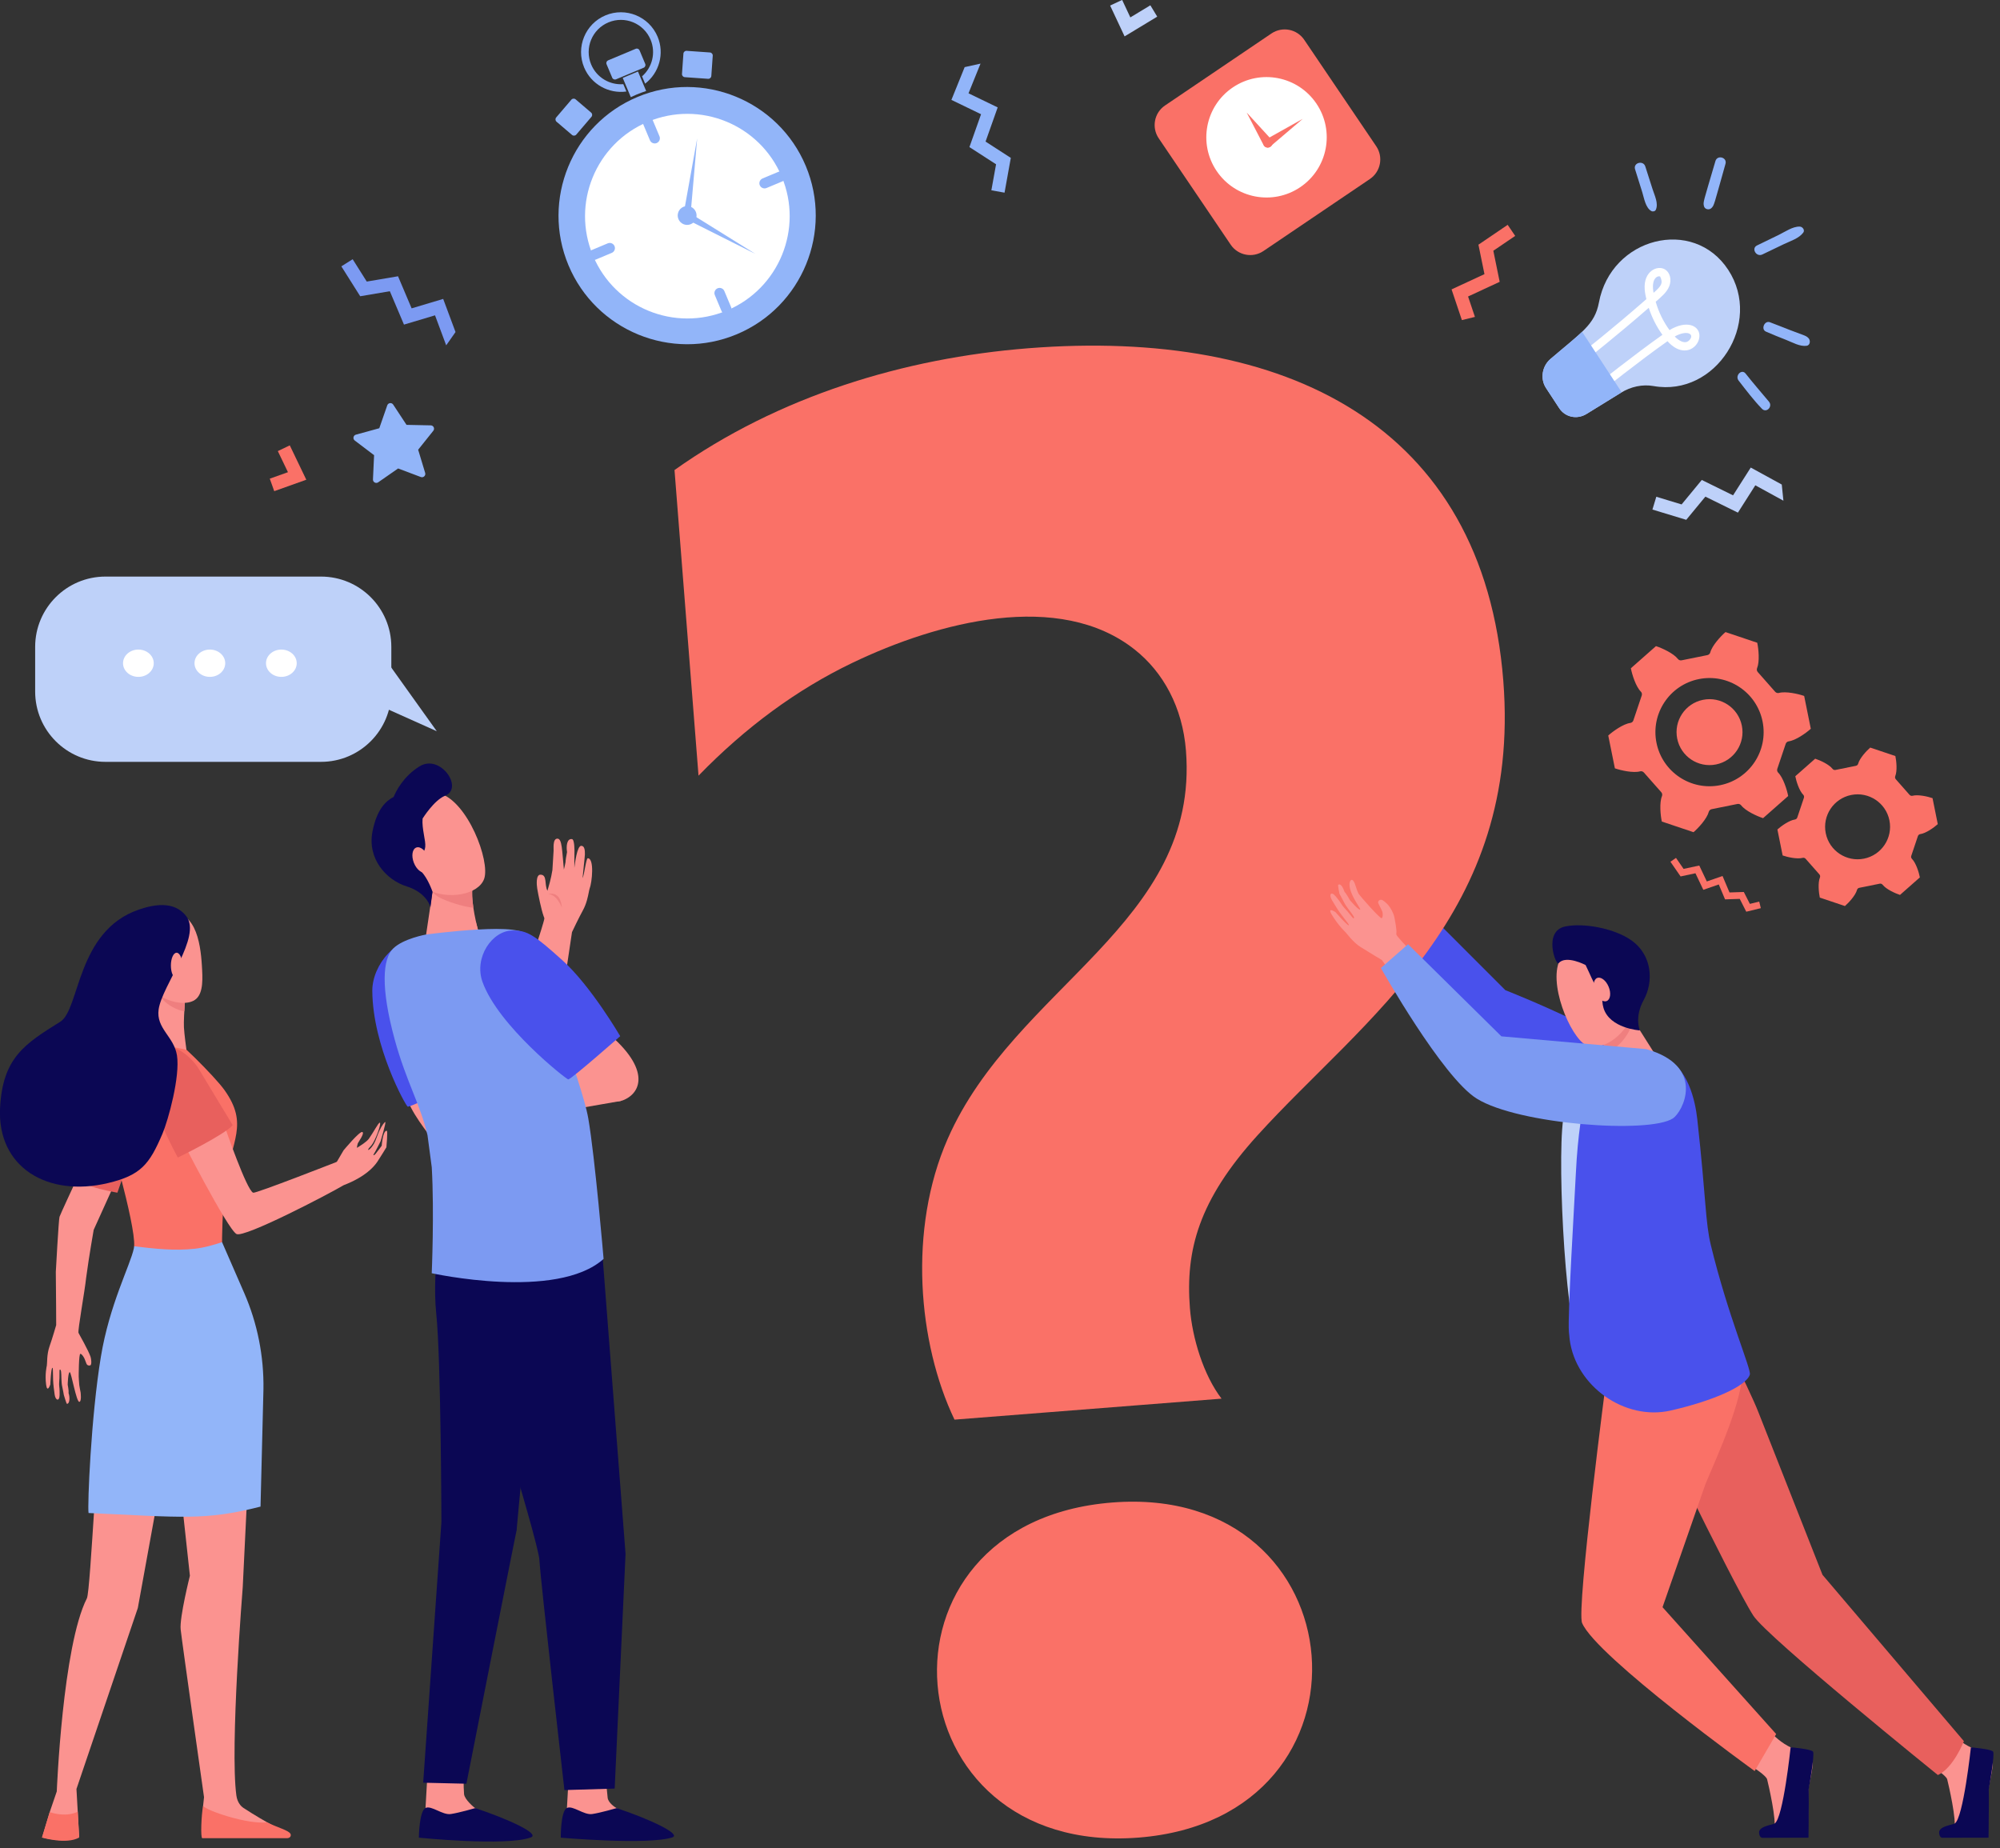 <?xml version="1.0" encoding="UTF-8" standalone="no"?>
<!DOCTYPE svg PUBLIC "-//W3C//DTD SVG 1.1//EN" "http://www.w3.org/Graphics/SVG/1.1/DTD/svg11.dtd">
<svg width="100%" height="100%" viewBox="0 0 316 292" version="1.1" xmlns="http://www.w3.org/2000/svg" xmlns:xlink="http://www.w3.org/1999/xlink" xml:space="preserve" xmlns:serif="http://www.serif.com/" style="fill-rule:evenodd;clip-rule:evenodd;stroke-linejoin:round;stroke-miterlimit:2;">
    <rect x="0" y="0" width="316" height="292" fill="#333333" stroke="none"/>
    <g transform="matrix(0.221,0,0,0.221,-71.268,-81.055)">
        <path d="M849.276,605.728C802.512,625.327 748.521,603.227 728.921,556.463C709.322,509.699 731.422,455.708 778.186,436.109C824.95,416.509 878.941,438.609 898.541,485.374C918.14,532.138 896.04,586.128 849.276,605.728Z" style="fill:rgb(146,181,249);fill-rule:nonzero;"/>
        <path d="M848.351,603.52C802.804,622.609 750.219,601.084 731.129,555.538C712.041,509.991 733.565,457.406 779.112,438.317C824.659,419.228 877.244,440.752 896.333,486.299C915.422,531.846 893.897,584.431 848.351,603.52Z" style="fill:rgb(146,181,249);fill-rule:nonzero;"/>
        <path d="M881.346,493.038C896.959,530.291 879.417,573.146 842.165,588.76C804.912,604.373 762.056,586.831 746.442,549.578C730.829,512.325 748.372,469.469 785.625,453.855C822.877,438.243 865.733,455.785 881.346,493.038Z" style="fill:white;fill-rule:nonzero;"/>
        <path d="M840.544,584.896C805.289,599.672 764.584,583.01 749.808,547.754C735.032,512.498 751.693,471.794 786.95,457.018C822.206,442.241 862.91,458.902 877.686,494.159C892.462,529.415 875.801,570.119 840.544,584.896Z" style="fill:white;fill-rule:nonzero;"/>
        <path d="M756.984,540.736L745.536,545.535C743.655,546.323 742.766,548.494 743.554,550.375C744.343,552.257 746.514,553.145 748.396,552.356L759.843,547.559C761.725,546.771 762.614,544.599 761.826,542.718C761.037,540.837 758.866,539.948 756.984,540.736Z" style="fill:rgb(146,181,249);fill-rule:nonzero;"/>
        <path d="M835.508,572.879C833.627,573.667 832.738,575.838 833.527,577.72L838.325,589.168C839.114,591.049 841.285,591.938 843.166,591.149C845.047,590.361 845.936,588.189 845.147,586.309L840.35,574.86C839.561,572.979 837.39,572.091 835.508,572.879Z" style="fill:rgb(146,181,249);fill-rule:nonzero;"/>
        <path d="M879.099,489.557L867.651,494.354C865.77,495.144 864.88,497.314 865.669,499.195C866.457,501.077 868.629,501.965 870.51,501.177L881.958,496.378C883.839,495.59 884.729,493.419 883.94,491.538C883.152,489.657 880.98,488.768 879.099,489.557Z" style="fill:rgb(146,181,249);fill-rule:nonzero;"/>
        <path d="M784.329,450.764C782.448,451.553 781.559,453.724 782.347,455.604L787.145,467.053C787.934,468.935 790.105,469.822 791.986,469.034C793.867,468.246 794.756,466.075 793.967,464.194L789.169,452.746C788.381,450.864 786.21,449.976 784.329,450.764Z" style="fill:rgb(146,181,249);fill-rule:nonzero;"/>
        <path d="M810.052,419.627L811.073,405.108C811.156,403.917 812.19,403.019 813.381,403.103L830.036,404.273C831.227,404.357 832.125,405.391 832.042,406.582L831.021,421.101C830.938,422.293 829.903,423.191 828.71,423.107L812.06,421.938C810.867,421.854 809.968,420.819 810.052,419.627Z" style="fill:rgb(146,181,249);fill-rule:nonzero;"/>
        <path d="M745.083,447.249L734.016,437.796C733.108,437.021 731.743,437.128 730.967,438.037L720.124,450.731C719.348,451.64 719.456,453.005 720.364,453.78L731.431,463.233C732.339,464.009 733.706,463.901 734.482,462.993L745.323,450.3C746.099,449.392 745.992,448.025 745.083,447.249Z" style="fill:rgb(146,181,249);fill-rule:nonzero;"/>
        <path d="M762.927,423.458C761.856,423.907 760.621,423.401 760.171,422.329L756.122,412.667C755.673,411.595 756.179,410.359 757.249,409.911L776.968,401.646C778.039,401.197 779.274,401.703 779.723,402.775L783.773,412.438C784.222,413.51 783.716,414.745 782.646,415.193L762.927,423.458Z" style="fill:rgb(146,181,249);fill-rule:nonzero;"/>
        <path d="M768.105,426.94C758.49,427.671 749.067,422.276 745.135,412.895C740.222,401.171 745.742,387.685 757.466,382.771C769.189,377.857 782.676,383.378 787.59,395.102C791.523,404.485 788.768,414.994 781.501,421.337L783.697,426.576C793.696,418.895 797.715,405.157 792.618,392.994C786.55,378.518 769.836,371.675 755.358,377.743C740.882,383.811 734.04,400.525 740.107,415.002C745.205,427.165 757.817,433.932 770.305,432.188L768.105,426.94Z" style="fill:rgb(146,181,249);fill-rule:nonzero;"/>
        <path d="M777.479,434.42C779.78,433.456 782.097,432.591 784.427,431.823L778.584,417.881L767.691,422.446L773.462,436.215C774.78,435.589 776.119,434.99 777.479,434.42Z" style="fill:rgb(146,181,249);fill-rule:nonzero;"/>
        <path d="M819.959,518.212C821.399,521.647 819.781,525.6 816.346,527.04C812.91,528.479 808.958,526.862 807.518,523.426C806.078,519.991 807.696,516.039 811.131,514.599C814.567,513.159 818.519,514.776 819.959,518.212Z" style="fill:rgb(146,181,249);fill-rule:nonzero;"/>
        <path d="M820.916,465.679L816.1,521.102C815.978,522.498 814.748,523.532 813.352,523.41C811.956,523.289 810.922,522.059 811.043,520.663C811.063,520.443 810.637,522.886 820.916,465.679Z" style="fill:rgb(146,181,249);fill-rule:nonzero;"/>
        <path d="M862.48,548.248L812.766,523.281C811.514,522.652 811.009,521.127 811.637,519.875C812.266,518.623 813.792,518.117 815.044,518.746C815.241,518.845 813.128,517.546 862.48,548.248Z" style="fill:rgb(146,181,249);fill-rule:nonzero;"/>
        <path d="M816.28,519.754C816.869,521.158 816.208,522.772 814.804,523.361C813.4,523.949 811.785,523.288 811.197,521.885C810.609,520.481 811.27,518.866 812.673,518.278C814.077,517.689 815.692,518.351 816.28,519.754Z" style="fill:rgb(146,181,249);fill-rule:nonzero;"/>
        <path d="M1552.33,928.113C1573.27,923.885 1586.82,903.48 1582.59,882.538C1578.36,861.596 1557.96,848.048 1537.02,852.276C1516.08,856.505 1502.53,876.909 1506.76,897.852C1510.98,918.793 1531.39,932.342 1552.33,928.113ZM1549.34,913.297C1562.1,910.721 1570.35,898.289 1567.78,885.53C1565.2,872.771 1552.77,864.517 1540.01,867.093C1527.25,869.669 1519,882.101 1521.57,894.859C1524.15,907.619 1536.58,915.873 1549.34,913.297ZM1497.74,919.052C1497.06,918.282 1496,917.965 1495.01,918.232C1490.16,919.546 1481.36,917.586 1477.01,916.065L1472.27,892.607C1475.69,889.518 1483.04,884.298 1488.03,883.623C1489.04,883.486 1489.9,882.782 1490.22,881.81L1496.22,863.979C1496.54,863.007 1496.29,861.931 1495.56,861.207C1492,857.656 1489.29,849.055 1488.44,844.528L1506.38,828.697C1510.77,830.113 1518.96,833.868 1522.04,837.85C1522.67,838.662 1523.7,839.048 1524.71,838.845L1543.15,835.122C1544.15,834.919 1544.96,834.161 1545.22,833.169C1546.51,828.305 1552.61,821.664 1556.1,818.657L1578.79,826.284C1579.75,830.79 1580.6,839.765 1578.69,844.422C1578.3,845.371 1578.48,846.461 1579.16,847.23L1591.61,861.338C1592.28,862.107 1593.34,862.425 1594.33,862.157C1599.19,860.843 1607.99,862.803 1612.34,864.324L1617.08,887.782C1613.66,890.871 1606.31,896.092 1601.32,896.767C1600.31,896.904 1599.45,897.607 1599.13,898.58L1593.13,916.41C1592.8,917.383 1593.06,918.459 1593.78,919.183C1597.35,922.733 1600.05,931.334 1600.91,935.862L1582.97,951.692C1578.58,950.276 1570.38,946.521 1567.31,942.539C1566.68,941.728 1565.64,941.341 1564.64,941.544L1546.2,945.268C1545.19,945.47 1544.39,946.229 1544.12,947.22C1542.83,952.085 1536.74,958.726 1533.24,961.732L1510.56,954.105C1509.6,949.6 1508.75,940.625 1510.66,935.968C1511.05,935.019 1510.86,933.928 1510.19,933.159L1497.74,919.052Z" style="fill:rgb(250,113,103);fill-rule:nonzero;"/>
        <path d="M1655.12,980.636C1642.56,983.173 1630.31,975.042 1627.77,962.474C1625.23,949.905 1633.37,937.66 1645.94,935.122C1658.5,932.584 1670.75,940.715 1673.29,953.284C1675.82,965.852 1667.69,978.098 1655.12,980.636ZM1650.1,1003.03C1650.3,1002.25 1650.94,1001.65 1651.74,1001.49L1666.34,998.538C1667.13,998.377 1667.95,998.684 1668.45,999.326C1670.89,1002.48 1677.38,1005.45 1680.85,1006.57L1695.06,994.039C1694.38,990.454 1692.24,983.644 1689.42,980.832C1688.84,980.259 1688.64,979.407 1688.9,978.637L1693.65,964.519C1693.9,963.749 1694.58,963.191 1695.38,963.082C1699.33,962.548 1705.15,958.415 1707.86,955.968L1704.11,937.394C1700.67,936.189 1693.7,934.638 1689.85,935.678C1689.07,935.89 1688.23,935.639 1687.69,935.029L1677.84,923.859C1677.3,923.25 1677.16,922.386 1677.46,921.635C1678.98,917.947 1678.31,910.841 1677.54,907.273L1659.58,901.234C1656.81,903.615 1651.99,908.873 1650.96,912.725C1650.76,913.51 1650.12,914.11 1649.32,914.271L1634.72,917.219C1633.93,917.38 1633.1,917.074 1632.61,916.431C1630.17,913.278 1623.68,910.305 1620.21,909.184L1606,921.719C1606.68,925.304 1608.82,932.114 1611.64,934.926C1612.22,935.499 1612.42,936.351 1612.16,937.121L1607.41,951.239C1607.15,952.009 1606.48,952.566 1605.67,952.675C1601.73,953.209 1595.91,957.343 1593.2,959.789L1596.95,978.364C1600.39,979.568 1607.36,981.12 1611.21,980.08C1611.99,979.868 1612.83,980.119 1613.37,980.728L1623.22,991.898C1623.76,992.508 1623.9,993.371 1623.6,994.123C1622.08,997.811 1622.75,1004.92 1623.52,1008.48L1641.48,1014.52C1644.24,1012.14 1649.07,1006.88 1650.1,1003.03Z" style="fill:rgb(250,113,103);fill-rule:nonzero;"/>
        <path d="M623.327,707.799L607.101,701.683L592.864,711.582C591.242,712.709 589.031,711.488 589.123,709.515L589.925,692.193L576.112,681.712C574.539,680.518 575.017,678.038 576.921,677.516L593.643,672.927L599.343,656.55C599.992,654.685 602.499,654.373 603.584,656.023L613.116,670.509L630.453,670.869C632.427,670.91 633.498,673.197 632.264,674.739L621.433,688.281L626.448,704.88C627.019,706.771 625.174,708.496 623.327,707.799Z" style="fill:rgb(146,181,249);fill-rule:nonzero;"/>
        <path d="M648.148,604.152L639.328,580.472L616.765,587.219L607.047,564.275L584.69,568.064L574.611,552.083L566.521,557.186L580.001,578.56L601.189,574.969L611.298,598.838L633.49,592.201L641.481,613.66L648.148,604.152Z" style="fill:rgb(124,154,242);fill-rule:nonzero;"/>
        <path d="M1596.32,713.175L1574.15,701.036L1561.5,720.9L1539.14,709.904L1524.71,727.396L1506.63,721.904L1503.85,731.056L1528.03,738.402L1541.71,721.825L1564.97,733.264L1577.41,713.727L1597.5,724.728L1596.32,713.175Z" style="fill:rgb(190,209,249);fill-rule:nonzero;"/>
        <path d="M1012.15,414.755L1002.67,438.178L1023.87,448.434L1015.55,471.92L1034.6,484.22L1031.24,502.814L1040.66,504.512L1045.14,479.643L1027.09,467.987L1035.75,443.554L1014.9,433.468L1023.49,412.242L1012.15,414.755Z" style="fill:rgb(146,181,249);fill-rule:nonzero;"/>
        <path d="M1570.94,1018.58L1566.28,1009.4L1555.78,1009.76L1551.29,999.096L1540.23,1002.92L1534.61,991.089L1523.99,993.356L1516.73,982.854L1520.7,980.104L1526.13,987.957L1537.34,985.564L1542.74,996.939L1553.98,993.049L1558.95,1004.81L1569.19,1004.47L1573.52,1012.98L1580.2,1011.34L1581.35,1016.04L1570.94,1018.58Z" style="fill:rgb(250,113,103);fill-rule:nonzero;"/>
        <path d="M1376.95,593.327L1372.05,578.737L1394.65,568.251L1390.11,546.035L1405.74,535.422L1400.37,527.509L1379.46,541.702L1383.77,562.756L1360.25,573.664L1367.63,595.619L1376.95,593.327Z" style="fill:rgb(250,113,103);fill-rule:nonzero;"/>
        <path d="M1558.04,559.68C1582.97,597.771 1549.07,650.635 1504.68,642.771C1496.71,641.358 1488.4,643.194 1481.27,647.591L1456.72,662.721C1449.96,666.891 1441.46,665.083 1437.2,658.568L1427.75,644.138C1423.49,637.623 1424.89,628.587 1430.98,623.378C1453.17,604.37 1462.61,598.977 1465.6,583.037C1474.32,536.41 1533.11,521.581 1558.04,559.68Z" style="fill:rgb(190,209,249);fill-rule:nonzero;"/>
        <path d="M1519.8,607.335C1522.78,610.438 1527.3,613.241 1530.33,609.888C1534.22,605.587 1528.66,602.365 1519.8,607.335ZM1509.35,564.411C1507.55,563.724 1502.74,565.716 1504.67,576.101C1510.08,571.357 1511.73,569.28 1509.35,564.411ZM1499.51,580.633C1499.02,578.562 1498.54,576.233 1498.35,573.923C1497.21,560.606 1507.5,556.002 1512.93,559.437C1516.4,561.635 1517.81,566.733 1515.81,571.566C1514.02,575.907 1510.13,579.044 1506.19,582.488C1508.31,589.88 1511.63,596.69 1516.06,602.765C1528.2,595.451 1536.87,599.45 1537.44,606.068C1537.8,610.315 1535.07,614.696 1530.96,616.485C1528.5,617.554 1522.15,619.024 1514.63,610.701C1494.14,625.147 1467.4,646.5 1467.32,646.564L1463.92,641.846C1464.01,641.782 1490.59,620.57 1511,606.143C1506.78,600.293 1503.5,593.815 1501.23,586.835C1477.88,607.217 1457.3,623.331 1456.58,623.914L1453.2,619.185C1454.69,617.973 1474.63,602.449 1499.51,580.633Z" style="fill:white;fill-rule:nonzero;"/>
        <path d="M1481.89,647.24C1481.68,647.362 1481.47,647.464 1481.27,647.591L1456.72,662.721C1449.96,666.891 1441.46,665.083 1437.2,658.568L1427.75,644.138C1423.49,637.623 1424.89,628.587 1430.98,623.378C1440.85,614.922 1448.19,609.162 1453.58,603.968L1481.89,647.24Z" style="fill:rgb(146,181,249);fill-rule:nonzero;"/>
        <path d="M380.122,1362.29C380.122,1362.29 379.326,1358.39 379.161,1357.07C378.968,1355.53 378.748,1350.86 378.748,1350.86C378.748,1350.86 378.743,1334.55 379.949,1334.65C381.155,1334.74 382.716,1337.54 383.07,1338.55C383.422,1339.55 383.933,1340.7 384.287,1341.7C384.64,1342.71 385.679,1343.28 386.962,1342.93C388.244,1342.58 387.707,1338.26 387.225,1336.8C385.719,1332.27 379.254,1320.96 378.622,1319.73C377.874,1318.28 383.073,1290 384.083,1280.17L384.088,1280.17C386.222,1264.12 389.221,1247.73 389.455,1246.04L418.028,1182.88L398.955,1163.4C398.955,1163.4 366.259,1233.05 365.022,1236.72C364.433,1238.46 362.368,1276.03 362.382,1276.04C362.531,1294.6 362.709,1310.96 362.653,1314.1C362.653,1314.1 359.96,1323.46 357.895,1329.31C355.829,1335.17 356.28,1341.39 355.953,1343.12C355.904,1343.38 354.451,1349.29 355.448,1356.7C356.308,1363.08 358.44,1356.6 358.44,1356.6C358.44,1356.6 358.989,1344.46 359.944,1344.66C360.68,1344.81 359.987,1351.42 360.863,1358.5C361.088,1360.32 361.317,1362.11 361.541,1363.76C362.128,1368.08 364.97,1368.92 365.082,1364.29C365.122,1362.66 365.121,1359.94 364.844,1358.01C364.545,1355.92 364.951,1353.9 364.97,1352.1C365.009,1348.54 364.992,1345.94 365.139,1346.02C365.331,1346.12 365.841,1345.41 366.14,1347.34C366.5,1349.65 366.17,1354.74 366.966,1358.09C367.417,1360 368.115,1364.03 368.115,1364.03C368.115,1364.03 369.967,1370.44 370.358,1370.42C372.478,1370.33 372.473,1365.36 371.52,1362.86C371.739,1360.94 370.883,1356.72 370.883,1356.72C370.883,1356.72 371.086,1347.77 372.361,1347.77C373.409,1347.76 377.084,1369.24 379.204,1369C380.935,1368.8 380.122,1362.29 380.122,1362.29Z" style="fill:rgb(251,147,144);fill-rule:nonzero;"/>
        <path d="M406.413,1219.46C406.413,1219.46 394.557,1217.41 388.263,1215.07C379.877,1211.95 374.358,1209.22 374.358,1209.22C374.358,1209.22 383.567,1169.81 395.057,1145.88C399.805,1135.98 404.607,1131.21 411.304,1130.07C411.345,1130.06 425.423,1139.34 424.864,1161.68C424.732,1166.93 406.413,1219.46 406.413,1219.46Z" style="fill:rgb(232,96,93);fill-rule:nonzero;"/>
        <path d="M442.875,1351.9L458.245,1493.3C458.245,1493.3 450.733,1523.2 451.639,1531.7C452.544,1540.19 468.344,1651.63 468.344,1651.63L467.677,1657.88L467.66,1676.34L526.305,1676.34C526.305,1676.34 513.857,1670.6 496.446,1659.26C495.159,1658.42 492.192,1655.74 491.47,1650.41C486.821,1616.06 496.02,1501.49 496.02,1501.49L503.265,1352.36L442.875,1351.9Z" style="fill:rgb(251,147,144);fill-rule:nonzero;"/>
        <path d="M395.745,1381.64C392.434,1382.51 387.335,1504.09 384.593,1509.47C367.204,1543.64 363.071,1647.5 363.071,1647.5L358.018,1662.29L352.606,1680.42C352.606,1680.42 369.972,1685.18 379.077,1680L378.067,1662.12L377.143,1645.77L421.015,1516.38L445.02,1384.39L395.745,1381.64Z" style="fill:rgb(251,147,144);fill-rule:nonzero;"/>
        <path d="M482.998,1146.13C475.921,1136.17 446.722,1107.33 443.479,1107.39C434.022,1107.56 402.984,1107.57 396.917,1110.74L396.953,1117.54C397.115,1147.91 400.993,1178.16 408.632,1207.55C413.958,1228.04 419.003,1249.92 418.381,1257.78L418.529,1257.92C436.488,1275.78 464.811,1274.37 481.236,1254.82C481.236,1254.82 481.165,1233.04 483.694,1213.17C487.656,1182.05 500.578,1170.87 482.998,1146.13Z" style="fill:rgb(250,113,103);fill-rule:nonzero;"/>
        <path d="M433.964,1076.48C433.964,1076.48 434.782,1096.74 433.014,1104.42C431.246,1112.1 428.889,1112.68 444.064,1115.01C450.025,1115.93 455.774,1117.3 455.774,1117.3C455.774,1117.3 454.216,1106.02 453.981,1101.26C453.593,1093.42 455.735,1069.21 455.735,1069.21L433.964,1076.48Z" style="fill:rgb(251,147,144);fill-rule:nonzero;"/>
        <path d="M445.52,1086.56C448.643,1088.29 451.559,1089.32 454.249,1089.75C454.764,1080.18 455.735,1069.21 455.735,1069.21L434.965,1076.14C437.376,1080.28 440.802,1083.93 445.52,1086.56Z" style="fill:rgb(239,127,127);fill-rule:nonzero;"/>
        <path d="M438.782,1019.74C438.782,1019.74 430.111,1022.79 425.324,1032.35C420.537,1041.89 418.75,1068.74 437.617,1079.24C446.955,1084.43 457.729,1085.42 462.799,1080.85C467.973,1076.18 467.343,1065.82 466.825,1057.21C465.798,1040.14 462.044,1014.31 438.782,1019.74Z" style="fill:rgb(251,147,144);fill-rule:nonzero;"/>
        <path d="M424.879,1053.43C425.95,1057.91 424.521,1062.24 421.687,1063.09C418.853,1063.95 415.687,1061.01 414.616,1056.53C413.545,1052.04 414.975,1047.72 417.809,1046.86C420.643,1046.01 423.809,1048.95 424.879,1053.43Z" style="fill:rgb(247,164,145);fill-rule:nonzero;"/>
        <path d="M378.063,1662.05C370.054,1665.72 361.484,1663.46 358.016,1662.28L352.455,1680.49C352.455,1680.49 369.942,1685.67 379.047,1680.49L378.063,1662.05Z" style="fill:rgb(250,113,103);fill-rule:nonzero;"/>
        <path d="M385.672,1453.85L385.692,1453.85L385.672,1453.85Z" style="fill:rgb(244,116,88);fill-rule:nonzero;"/>
        <path d="M467.054,1680.93L528.021,1680.93C530.276,1680.72 530.826,1678.82 530.043,1677.65C528.434,1675.24 521.322,1673.48 513.327,1669.64C499.304,1671.16 469.879,1661.2 467.666,1657.85C466.389,1664.55 465.801,1680.64 467.054,1680.93Z" style="fill:rgb(250,113,103);fill-rule:nonzero;"/>
        <path d="M589.511,1192.19C590.693,1190.55 594.646,1182.52 594.646,1182.52C594.646,1182.52 598.745,1168.76 597.895,1168.94C597.39,1169.05 595.704,1171 593.702,1175.16C592.479,1177.71 591.142,1182.16 589.875,1184.36C587.655,1188.22 585.172,1189.83 585.787,1188.34C586.236,1187.26 587.757,1186.36 589.095,1184.05C592.354,1178.42 595.233,1169.21 593.98,1169.4C592.877,1169.56 589.727,1175.91 586.237,1180.84C584.715,1183 580.395,1185.69 577.683,1187.4C577.716,1186.18 578.048,1184.96 578.234,1184.38C578.579,1183.3 583.42,1176.88 581.527,1176.07C579.632,1175.26 568.107,1189.17 568.107,1189.17L563.373,1197.24L562.954,1197.55L562.937,1197.55C562.937,1197.55 505.438,1220.09 503.51,1219.48C498.987,1218.05 483.534,1173.26 483.534,1173.26L451.363,1179.06C450.899,1178.81 485.183,1245.72 491.577,1249.01C497.191,1251.89 556.961,1220.75 568.188,1214.09C583.652,1208.13 589.688,1201.06 592.196,1197.43C593.544,1195.48 598.726,1187.02 598.726,1187.02C598.726,1187.02 599.838,1175.29 598.995,1175.19C596.159,1174.84 595.375,1185.9 595.375,1185.9C595.375,1185.9 591.539,1191.11 590.872,1191.8C589.218,1193.5 589.511,1192.19 589.511,1192.19Z" style="fill:rgb(251,147,144);fill-rule:nonzero;"/>
        <path d="M430.599,1134.23C426.208,1152.84 449.626,1194.33 449.626,1194.33C449.626,1194.33 482.989,1178.13 488.853,1171.15C488.853,1171.15 465.841,1133.17 464.414,1130.69C461.333,1125.33 450.524,1114.26 443.241,1116.29C438.603,1117.59 430.599,1134.23 430.599,1134.23Z" style="fill:rgb(232,96,93);fill-rule:nonzero;"/>
        <path d="M435.901,1088.35C438.395,1071.27 466.71,1036.49 455.775,1021.95C446.926,1010.19 431.498,1013.71 421.668,1017.09C377.088,1032.42 379.65,1088.46 365.578,1097.23C340.065,1113.12 324.371,1123.01 322.531,1158.81C320.349,1201.26 356.407,1222.94 399.768,1212.56C423.083,1206.97 429.262,1199.34 438.611,1177.33C442.827,1167.4 451.327,1136.44 449,1121.32C446.917,1107.78 433.894,1102.1 435.901,1088.35Z" style="fill:rgb(11,7,84);fill-rule:nonzero;"/>
        <path d="M452.846,1057.05C452.846,1062.11 451.011,1066.2 448.748,1066.2C446.485,1066.2 444.65,1062.11 444.65,1057.05C444.65,1052 446.485,1047.9 448.748,1047.9C451.011,1047.9 452.846,1052 452.846,1057.05Z" style="fill:rgb(251,147,144);fill-rule:nonzero;"/>
        <path d="M508.742,1443.88L510.828,1359.99C511.189,1336.29 506.496,1312.79 497.089,1291.2L481.236,1254.82C474.823,1256.92 468.778,1258.71 462.039,1259.49C447.378,1261.18 432.959,1259.5 418.381,1257.78C418.336,1258.35 418.27,1258.84 418.181,1259.26C415.535,1271.61 400.8,1299.16 394.592,1336.8C387.546,1379.53 384.911,1443.44 385.792,1448.46C453.164,1451.52 469.222,1453.95 508.742,1443.88Z" style="fill:rgb(146,181,249);fill-rule:nonzero;"/>
        <path d="M1347.98,1023.93L1398.72,1074.68C1398.72,1074.68 1495.35,1112.46 1506.15,1135.68C1516.94,1158.89 1496.43,1157.81 1473.76,1154.57C1451.08,1151.33 1386.84,1111.38 1386.84,1111.38L1328,1043.37L1347.98,1023.93Z" style="fill:rgb(73,81,236);fill-rule:nonzero;"/>
        <path d="M1496.5,1125.5L1483.95,1121.04L1459.66,1132.38C1459.66,1132.38 1447.1,1140.88 1441.03,1161.94C1434.96,1182.99 1441.03,1308.91 1451.15,1329.15C1461.28,1349.39 1496.5,1125.5 1496.5,1125.5Z" style="fill:rgb(190,209,249);fill-rule:nonzero;"/>
        <path d="M1576.19,1630.45C1576.19,1630.45 1585.11,1636.2 1585.84,1638.84C1586.58,1641.49 1593.12,1670.1 1590.67,1673.42C1588.22,1676.73 1579.25,1675.13 1582.74,1677.54C1585.37,1679.37 1602.33,1680.76 1613.17,1677.84C1616.34,1676.98 1614.89,1650.24 1615.36,1646.16C1616.03,1640.25 1620.13,1626.81 1617.64,1623.31C1616.43,1621.61 1609.47,1618.61 1603.21,1616.17C1596.62,1613.6 1589.31,1606.33 1589.31,1606.33L1576.19,1630.45Z" style="fill:rgb(251,147,144);fill-rule:nonzero;"/>
        <path d="M1602.65,1615.94C1602.65,1615.94 1597.38,1666.7 1591.22,1670.45C1589.58,1671.44 1580.9,1672.19 1580.11,1676.33C1580.09,1676.43 1579.9,1680.58 1582.54,1680.68L1615.43,1680.58C1615.43,1680.58 1615.78,1655.63 1615.57,1645.85C1615.57,1645.85 1620.11,1620.89 1618.63,1619.03C1617.14,1617.16 1602.65,1615.94 1602.65,1615.94Z" style="fill:rgb(11,7,84);fill-rule:nonzero;"/>
        <path d="M1704.94,1630.45C1704.94,1630.45 1713.86,1636.2 1714.59,1638.84C1715.33,1641.49 1721.87,1670.1 1719.42,1673.42C1716.97,1676.73 1708,1675.13 1711.49,1677.54C1714.12,1679.37 1731.08,1680.76 1741.92,1677.84C1745.09,1676.98 1743.64,1650.24 1744.11,1646.16C1744.78,1640.25 1748.88,1626.81 1746.39,1623.31C1745.18,1621.61 1738.22,1618.61 1731.96,1616.17C1725.37,1613.6 1718.06,1606.33 1718.06,1606.33L1704.94,1630.45Z" style="fill:rgb(251,147,144);fill-rule:nonzero;"/>
        <path d="M1543.35,1300.58C1543.35,1300.58 1573.43,1360.31 1579.6,1376.35L1625.44,1492.65L1726.53,1611.58C1726.53,1611.58 1719.13,1630.68 1707.94,1635.8C1707.94,1635.8 1586.05,1537.38 1576.02,1521.88C1560.74,1498.25 1491.15,1353.48 1491.15,1353.48L1478.21,1325.63L1543.35,1300.58Z" style="fill:rgb(232,96,93);fill-rule:nonzero;"/>
        <path d="M1470.65,1299.94L1471.13,1350.88C1471.13,1350.88 1449.37,1517.25 1453.58,1527.13C1463.87,1551.25 1576.94,1632.94 1576.94,1632.94L1592.32,1606.49L1511.08,1515.8L1541.85,1427.53C1550.46,1407.03 1568.77,1367.41 1568.3,1345.18C1567.91,1326.13 1530.14,1281.95 1530.14,1281.95L1470.65,1299.94Z" style="fill:rgb(250,113,103);fill-rule:nonzero;"/>
        <path d="M1516.81,1375.22C1546.77,1368.41 1571.01,1357.83 1573.5,1349.47C1574.62,1345.69 1557.92,1307.69 1545.62,1256.95C1541.61,1240.38 1542.33,1224.82 1535.91,1166.8C1534.54,1154.49 1529.44,1128.69 1510.39,1122.04C1503.69,1119.71 1499.96,1120 1499.96,1120C1499.8,1120.03 1475.71,1120.19 1464.69,1126.31C1461.97,1130 1451.83,1150.2 1449.13,1205.26C1447.95,1229.3 1443.15,1306.49 1444.14,1319.03C1444.28,1320.89 1444.47,1322.69 1444.69,1324.43C1449.01,1357.75 1484.05,1382.66 1516.81,1375.22Z" style="fill:rgb(73,81,236);fill-rule:nonzero;"/>
        <path d="M1463.86,1163.95L1463.95,1163.95C1476.16,1162.6 1506.87,1122.36 1506.87,1122.36L1506.81,1122.25L1487.85,1092.23C1487.85,1092.23 1459.94,1097.31 1465.4,1105.81C1470.86,1114.3 1473.92,1134.7 1473.92,1134.7C1473.83,1134.93 1473.71,1135.22 1473.54,1135.55C1471.62,1139.72 1465.37,1152.06 1463.86,1163.95Z" style="fill:rgb(251,147,144);fill-rule:nonzero;"/>
        <path d="M1465.4,1105.81C1459.94,1097.32 1487.86,1092.23 1487.86,1092.23L1489.44,1094.73C1489.48,1096.84 1489.24,1098.77 1488.66,1100.43C1485.64,1108.94 1478.39,1116.43 1470.86,1120.04C1469.48,1114.78 1467.64,1109.29 1465.4,1105.81Z" style="fill:rgb(239,127,127);fill-rule:nonzero;"/>
        <path d="M1472.1,1044.77C1472.7,1044.19 1493.87,1079.02 1488.79,1093.36C1483.7,1107.7 1466.6,1119.13 1456.44,1114.02C1445.2,1108.36 1428.21,1068.42 1438.46,1051.48C1448.7,1034.54 1472.1,1044.77 1472.1,1044.77Z" style="fill:rgb(251,147,144);fill-rule:nonzero;"/>
        <path d="M1441.44,1029.14C1453.9,1026.46 1476.16,1030.14 1488.69,1038.96C1504.1,1049.8 1504.61,1069.04 1497.66,1081.61C1490.72,1094.19 1494.9,1103.45 1494.9,1103.45C1494.9,1103.45 1473.24,1102.09 1468.86,1087.35C1467.02,1081.17 1469.31,1076.98 1465.15,1073.49C1461.94,1070.8 1459.25,1062.99 1456.07,1056.7C1456.07,1056.7 1442.1,1049.28 1436.78,1055.39C1434.96,1057.48 1425.45,1032.57 1441.44,1029.14Z" style="fill:rgb(11,7,84);fill-rule:nonzero;"/>
        <path d="M1462.96,1076.19C1464.86,1080.74 1468.54,1083.54 1471.18,1082.43C1473.83,1081.33 1474.44,1076.75 1472.54,1072.21C1470.65,1067.66 1466.97,1064.86 1464.32,1065.96C1461.68,1067.06 1461.07,1071.64 1462.96,1076.19Z" style="fill:rgb(251,147,144);fill-rule:nonzero;"/>
        <path d="M1731.54,1616C1731.54,1616 1726.13,1666.7 1719.97,1670.45C1718.33,1671.44 1709.65,1672.19 1708.86,1676.33C1708.84,1676.43 1708.59,1680.71 1711.28,1680.65L1744.15,1680.58C1744.15,1680.58 1744.52,1655.63 1744.32,1645.85C1744.32,1645.85 1748.86,1620.89 1747.38,1619.03C1745.89,1617.16 1731.54,1616 1731.54,1616Z" style="fill:rgb(11,7,84);fill-rule:nonzero;"/>
        <path d="M1136.52,1680.51C958.307,1694.52 937.67,1455.1 1117.7,1440.95C1295.03,1427.02 1314.05,1666.56 1136.52,1680.51ZM1004.88,1381.71C978.758,1327.08 971.584,1245.54 1000.05,1180.87C1048.04,1071.71 1180.08,1027.16 1170.36,903.442C1167.91,872.28 1154.04,847.216 1133.62,831.091C1079.88,788.654 993.41,811.114 931.692,840.748C892.271,859.689 855.658,886.539 821.876,921.314L804.707,702.81C878.791,650.239 968.433,622.752 1057.9,615.722C1241.25,601.315 1382.83,670.081 1397.24,853.473C1410.38,1020.73 1297.35,1094.83 1221.53,1178.44C1179.44,1224.85 1169.93,1260.61 1173.19,1302.02C1174.87,1323.43 1182.9,1349.86 1195.8,1366.71L1004.88,1381.71Z" style="fill:rgb(250,113,103);fill-rule:nonzero;"/>
        <path d="M1320.81,1034.98C1320.48,1033.47 1321.7,1034.66 1319.43,1022.85C1318.78,1019.44 1316.65,1015.85 1315.07,1013.94C1314.22,1012.91 1312.25,1011.14 1311.03,1010.41C1308.99,1009.19 1307.39,1011.17 1307.8,1012.29C1308.21,1013.42 1310.31,1017.29 1310.72,1018.42C1311.13,1019.54 1311.31,1022.29 1310.38,1023.21C1309.45,1024.12 1294.69,1007.2 1293.77,1005.71C1292.99,1004.45 1291.24,998.948 1291.24,998.948C1291.24,998.948 1289.96,994.942 1288.39,995.963C1287.36,996.631 1286.23,999.929 1289.19,1006.43C1291.77,1012.11 1295.35,1016.65 1294.94,1016.98C1293.88,1017.85 1287.47,1010.18 1287.47,1010.18C1287.47,1010.18 1285.24,1005.9 1283.72,1004.38C1282.77,1001.54 1281.03,998.007 1279.21,999.389C1278.87,999.645 1280.08,1005.7 1280.08,1005.7C1280.08,1005.7 1282.32,1009.71 1283.27,1011.68C1284.95,1015.16 1288.78,1019.38 1290.09,1021.64C1291.18,1023.53 1290.12,1023.09 1290.03,1023.31C1289.97,1023.48 1288.31,1021.37 1285.79,1018.29C1284.52,1016.73 1282.78,1015.24 1281.57,1013.21C1280.45,1011.34 1278.56,1008.96 1277.39,1007.56C1274.06,1003.6 1272.3,1006.29 1274.83,1010.47C1275.79,1012.06 1276.85,1013.79 1277.93,1015.53C1282.14,1022.31 1287.33,1027.61 1286.82,1028.25C1286.17,1029.08 1277.25,1018.86 1277.25,1018.86C1277.25,1018.86 1270.96,1014.67 1274.7,1020.84C1279.04,1027.99 1283.74,1032.57 1283.95,1032.76C1285.44,1034.05 1289.38,1040.12 1295.18,1043.81C1300.98,1047.5 1310.38,1053.07 1310.38,1053.07C1311.46,1054.37 1314.21,1058.61 1318.02,1064.6L1332.08,1047.69C1327.13,1042.54 1321.04,1036.03 1320.81,1034.98Z" style="fill:rgb(251,147,144);fill-rule:nonzero;"/>
        <path d="M1309.72,1058.83L1329.15,1041.83L1395.89,1107.68C1395.89,1107.68 1499.2,1116.74 1499.47,1116.82L1503.61,1118.11C1541.09,1131.05 1525.66,1161.64 1518.44,1166.37C1501.62,1177.39 1408.2,1170.79 1378.28,1152.22C1353.64,1136.94 1309.72,1058.83 1309.72,1058.83Z" style="fill:rgb(124,154,242);fill-rule:nonzero;"/>
        <path d="M614.243,1153.26C614.987,1156 615.416,1156.91 616.362,1158.75C622.467,1170.61 636.632,1187.53 636.632,1187.53L647.589,1161.18C647.589,1161.18 645.803,1152.91 642.705,1141.08C632.122,1144.03 622.043,1145.74 614.243,1153.26Z" style="fill:rgb(251,147,144);fill-rule:nonzero;"/>
        <path d="M677.064,1130.41C677.064,1130.41 615.951,1158.5 613.975,1157.96C612.702,1157.61 588.907,1115.11 588.653,1075.13C588.535,1056.67 606.5,1034.46 626.544,1038.86C636.636,1041.07 636.48,1044.06 651.41,1067.22C666.34,1090.37 677.064,1130.41 677.064,1130.41Z" style="fill:rgb(73,81,236);fill-rule:nonzero;"/>
        <path d="M729.232,1633.98L727.774,1659.65C727.241,1662.9 725.142,1670.93 725.142,1673.89C725.142,1685 774.56,1664.46 763.484,1659.54C762.482,1659.09 757.23,1655.72 756.901,1651.94C756.393,1646.12 755.104,1634.34 755.104,1634.34L729.232,1633.98Z" style="fill:rgb(251,147,144);fill-rule:nonzero;"/>
        <path d="M763.362,1659.43C763.362,1659.43 751.76,1662.83 745.817,1663.68C739.875,1664.53 732.041,1657.38 727.838,1659.31C723.212,1661.44 723.393,1680.58 723.393,1680.58C723.393,1680.58 785.611,1686.03 803.107,1680.39C810.038,1678.16 787.082,1667.35 763.362,1659.43Z" style="fill:rgb(11,7,84);fill-rule:nonzero;"/>
        <path d="M628.141,1633.98L626.682,1659.65C626.149,1662.9 624.051,1670.93 624.051,1673.89C624.051,1685 673.468,1664.46 662.393,1659.54C661.39,1659.09 654.582,1653.21 654.252,1649.43C653.744,1643.6 654.012,1634.34 654.012,1634.34L628.141,1633.98Z" style="fill:rgb(251,147,144);fill-rule:nonzero;"/>
        <path d="M662.27,1659.43C662.27,1659.43 650.668,1662.83 644.726,1663.68C638.784,1664.53 630.95,1657.38 626.747,1659.31C622.12,1661.44 621.936,1680.58 621.936,1680.58C621.936,1680.58 684.436,1686.93 702.015,1680.39C708.84,1677.85 685.99,1667.35 662.27,1659.43Z" style="fill:rgb(11,7,84);fill-rule:nonzero;"/>
        <path d="M643.245,1167.46L686.768,1102.38C686.951,1101.81 687.346,1100.65 687.951,1098.87C690.143,1092.41 694.704,1078.98 698.677,1065.61L698.72,1065.47C699.968,1060.79 702.614,1052.65 705.174,1044.76C708.021,1035.99 711.55,1025.12 711.673,1023.27C711.564,1022.95 711.358,1022.38 711.086,1021.63C709.491,1017.2 707.333,1006.68 706.57,1002.1C706.084,999.183 705.599,992.097 708.846,992.097C713.951,992.097 711.518,999.174 713.872,1003.59C714.738,1000.64 716.486,994.779 717.41,988.848L718.263,975.013C718.427,973.97 717.388,966.338 720.968,966.338L721.14,966.345C724.356,966.595 724.284,974.709 725.622,988.433C726.044,986.854 726.467,984.949 726.786,983.198C726.749,982.26 727.393,978.134 727.875,975.957C727.229,972.133 727.604,966.102 731.42,966.67C733.333,966.956 733.175,975.373 733.175,975.373C733.155,976.528 733.042,985.427 733.101,987.186C733.494,984.199 735.022,971.463 738.017,971.463C740.499,971.463 740.698,974.892 740.646,977.604C740.616,979.209 739.056,993.007 738.97,994.611C740.138,992.518 741.525,980.358 742.683,980.358C747.524,980.358 745.773,997.647 743.996,1002.15C743.828,1002.61 743.65,1003.52 743.445,1004.56C742.84,1007.64 741.828,1012.8 739.293,1017.43C736.254,1022.98 732.062,1031.8 731.422,1033.15C730.954,1035.91 729.498,1045.82 727.665,1058.29C726.881,1063.62 726.022,1069.47 725.126,1075.53L725.079,1075.53C724.915,1076.84 724.007,1081.01 720.565,1096.65C715.854,1118.06 715.365,1118.98 715.155,1119.38C713.11,1123.24 666.183,1191.25 664.186,1194.15L663.008,1195.85L643.245,1167.46Z" style="fill:rgb(251,147,144);fill-rule:nonzero;"/>
        <path d="M724.197,1015.69C724.197,1015.69 720.665,1006.05 714.376,1006.03C714.376,1006.03 717.89,1004.68 720.903,1007.22C723.916,1009.77 724.197,1015.69 724.197,1015.69Z" style="fill:rgb(239,127,127);fill-rule:nonzero;"/>
        <path d="M632.728,997.062L627.125,1034.88C627.125,1034.88 648.474,1053.17 660.919,1049.31C671.361,1046.08 664.2,1031.51 664.2,1031.51C664.2,1031.51 658.638,1011.32 660.344,1000.74C662.051,990.155 632.728,997.062 632.728,997.062Z" style="fill:rgb(251,147,144);fill-rule:nonzero;"/>
        <path d="M636.75,1008.49C642.102,1011.19 652.681,1014.87 660.914,1015.76C660.125,1010.47 659.677,1004.87 660.344,1000.74C661.132,995.854 655.309,994.698 648.812,994.866C640.308,995.645 632.728,997.062 632.728,997.062L631.651,1004.33C633.268,1006.15 634.968,1007.6 636.75,1008.49Z" style="fill:rgb(239,127,127);fill-rule:nonzero;"/>
        <path d="M605.786,953.441C604.905,953.446 614.225,995.689 628.648,1002.96C643.072,1010.22 664.583,1006.44 668.618,995.059C673.083,982.473 656.798,939.374 636.512,933.899C616.226,928.424 605.786,953.441 605.786,953.441Z" style="fill:rgb(251,147,144);fill-rule:nonzero;"/>
        <path d="M622.477,914.626C610.956,921.718 605.668,932.235 603.889,936.543C598.481,939.282 591.938,945.206 588.798,961.165C584.936,980.789 598.666,995.916 613.222,1000.47C627.778,1005.02 630.237,1015.3 630.237,1015.3L631.677,1004.23C631.677,1004.23 628.439,994.602 623.57,989.781C618.701,984.96 625.876,977.934 626.508,972.204C626.993,967.792 623.949,959.224 624.608,951.983C624.608,951.983 632.697,938.901 640.669,935.668C654.262,930.158 637.258,905.526 622.477,914.626Z" style="fill:rgb(11,7,84);fill-rule:nonzero;"/>
        <path d="M628.608,979.559C630.493,984.438 629.722,989.282 626.886,990.379C624.051,991.476 620.224,988.408 618.338,983.529C616.454,978.65 617.224,973.806 620.06,972.71C622.896,971.613 626.722,974.68 628.608,979.559Z" style="fill:rgb(251,147,144);fill-rule:nonzero;"/>
        <path d="M682.334,1168.5L766.288,1153.89C766.288,1153.89 756.736,1128.23 753.323,1128.23C749.91,1128.23 689.842,1156.22 689.842,1156.22L685.064,1166.45L682.334,1168.5Z" style="fill:rgb(251,147,144);fill-rule:nonzero;"/>
        <path d="M639.331,1229.93C639.331,1229.93 630.956,1273.15 634.369,1305.91C637.782,1338.67 638.05,1455.06 638.05,1455.06L625.027,1641.28L655.929,1642C655.929,1642 692.573,1455.87 691.89,1460.65C691.208,1465.43 704.177,1329.59 704.177,1329.59L660.491,1225.84L639.331,1229.93Z" style="fill:rgb(11,7,84);fill-rule:nonzero;"/>
        <path d="M647.522,1227.89C647.522,1227.89 642.061,1266.79 648.887,1283.86C655.713,1300.92 707.434,1468.36 708.116,1482.01C708.799,1495.66 725.998,1646.55 725.998,1646.55L761.931,1645.48L769.705,1477.71L753.427,1266.86L737.624,1213.55L647.522,1227.89Z" style="fill:rgb(11,7,84);fill-rule:nonzero;"/>
        <path d="M627.125,1034.88C627.125,1034.88 635.986,1041.08 644.25,1040.37C652.516,1039.65 664.2,1031.51 664.2,1031.51L662.577,1025.63C662.577,1025.63 641.197,1022.31 640.657,1022.67C640.119,1023.03 627.125,1034.88 627.125,1034.88Z" style="fill:rgb(251,147,144);fill-rule:nonzero;"/>
        <path d="M721.567,1126.96C721.567,1126.96 753.323,1158.95 767.657,1153.49C781.991,1148.02 787.923,1129.36 752.948,1102.05C721.646,1077.61 721.567,1126.96 721.567,1126.96Z" style="fill:rgb(251,147,144);fill-rule:nonzero;"/>
        <path d="M743.084,1166.45C738.367,1139.06 704.177,1053.83 701.446,1038.13C700.119,1030.49 681.677,1030.32 664.111,1031.32C645.557,1032.37 627.125,1034.88 627.125,1034.88C627.125,1034.88 610.7,1037.76 603.473,1044.98C596.247,1052.21 594.327,1072.2 604.715,1110.14C612.916,1140.09 623.082,1156.53 628.113,1178.35C629.132,1185.67 630.005,1192.89 631.162,1201.32C633.011,1233.94 631.14,1277.03 631.14,1277.03C631.14,1277.03 720.559,1296.83 754.005,1266.79C754.005,1266.79 747.917,1194.52 743.084,1166.45Z" style="fill:rgb(124,154,242);fill-rule:nonzero;"/>
        <path d="M765.884,1107.56C765.884,1107.56 730.797,1138.47 728.75,1138.47C727.431,1138.47 678.68,1100.2 667.427,1068.75C661.207,1051.37 674.255,1031.92 689.16,1031.99C699.491,1032.03 704.083,1034.87 724.561,1053.3C745.039,1071.73 765.884,1107.56 765.884,1107.56Z" style="fill:rgb(73,81,236);fill-rule:nonzero;"/>
        <path d="M1301.86,494.748L1225.78,546.215C1218.06,551.439 1207.56,549.414 1202.34,541.691L1150.87,465.616C1145.65,457.893 1147.67,447.396 1155.4,442.171L1231.47,390.704C1239.2,385.479 1249.69,387.504 1254.92,395.228L1306.38,471.303C1311.61,479.026 1309.58,489.522 1301.86,494.748Z" style="fill:rgb(250,113,103);fill-rule:nonzero;"/>
        <path d="M1263.61,440.801C1276.93,460.491 1271.77,487.252 1252.08,500.573C1232.39,513.895 1205.63,508.731 1192.31,489.041C1178.99,469.351 1184.15,442.589 1203.84,429.269C1223.53,415.947 1250.29,421.111 1263.61,440.801Z" style="fill:white;fill-rule:nonzero;"/>
        <path d="M1213.78,447.236L1231.44,466.491C1232.74,467.901 1232.64,470.093 1231.23,471.386C1229.82,472.679 1227.63,472.584 1226.34,471.174C1226.13,470.948 1225.95,470.687 1225.81,470.428L1213.78,447.236Z" style="fill:rgb(250,113,103);fill-rule:nonzero;"/>
        <path d="M1227.23,466.64L1253.87,451.727L1230.63,471.525C1229.37,472.597 1227.48,472.446 1226.41,471.189C1225.34,469.932 1225.49,468.044 1226.75,466.973C1226.9,466.848 1227.07,466.731 1227.23,466.64Z" style="fill:rgb(250,113,103);fill-rule:nonzero;"/>
        <path d="M551.977,911.437L397.886,911.437C370.121,911.437 347.613,888.929 347.613,861.164L347.613,829.252C347.613,801.486 370.121,778.979 397.886,778.979L551.977,778.979C579.742,778.979 602.25,801.486 602.25,829.252L602.25,861.164C602.25,888.929 579.742,911.437 551.977,911.437Z" style="fill:rgb(190,209,249);fill-rule:nonzero;"/>
        <path d="M572.032,861.429L634.746,889.537L592.758,830.766L572.032,861.429Z" style="fill:rgb(190,209,249);fill-rule:nonzero;"/>
        <path d="M432.402,840.924C432.402,846.316 427.484,850.687 421.418,850.687C415.352,850.687 410.434,846.316 410.434,840.924C410.434,835.531 415.352,831.16 421.418,831.16C427.484,831.16 432.402,835.531 432.402,840.924Z" style="fill:white;fill-rule:nonzero;"/>
        <path d="M483.508,840.924C483.508,846.316 478.59,850.687 472.523,850.687C466.458,850.687 461.54,846.316 461.54,840.924C461.54,835.531 466.458,831.16 472.523,831.16C478.59,831.16 483.508,835.531 483.508,840.924Z" style="fill:white;fill-rule:nonzero;"/>
        <path d="M534.613,840.924C534.613,846.316 529.696,850.687 523.629,850.687C517.563,850.687 512.646,846.316 512.646,840.924C512.646,835.531 517.563,831.16 523.629,831.16C529.696,831.16 534.613,835.531 534.613,840.924Z" style="fill:white;fill-rule:nonzero;"/>
        <path d="M1126.49,392.779L1116.15,370.744L1124.74,366.715L1130.6,379.207L1144.91,370.549L1149.82,378.665L1126.49,392.779Z" style="fill:rgb(190,209,249);fill-rule:nonzero;"/>
        <path d="M541.463,709.741L518.539,717.917L515.352,708.983L528.348,704.349L521.103,689.27L529.652,685.162L541.463,709.741Z" style="fill:rgb(250,113,103);fill-rule:nonzero;"/>
        <path d="M1491.44,487.782C1493.14,493.21 1494.85,498.638 1496.55,504.067C1497.88,508.315 1498.87,515.209 1503.02,517.619C1504.04,518.216 1505.74,517.942 1506.27,516.765C1508.33,512.24 1505.37,506.451 1503.96,502.023C1502.23,496.604 1500.49,491.184 1498.76,485.764C1497.28,481.131 1489.97,483.099 1491.44,487.782Z" style="fill:rgb(146,181,249);fill-rule:nonzero;"/>
        <path d="M1548.9,481.905C1540.1,511.917 1540.02,511.013 1540.67,514.076C1541.18,516.464 1544.44,517.169 1546.06,515.498C1548.11,513.379 1547.6,514.001 1556.09,483.889C1557.4,479.256 1550.25,477.298 1548.9,481.905Z" style="fill:rgb(146,181,249);fill-rule:nonzero;"/>
        <path d="M1582.43,548.697C1587.61,546.212 1592.79,543.728 1597.97,541.243C1602.58,539.033 1608.52,537.276 1611.68,533.088C1613.06,531.247 1611.16,528.821 1609.19,528.763C1604.08,528.612 1598.62,532.533 1594.15,534.704C1588.98,537.211 1583.82,539.718 1578.65,542.226C1574.31,544.333 1578.1,550.773 1582.43,548.697Z" style="fill:rgb(146,181,249);fill-rule:nonzero;"/>
        <path d="M1565.46,638.85C1570.78,645.706 1576.1,652.725 1582.12,658.987C1585.36,662.357 1590.07,657.41 1587.17,653.934C1581.59,647.237 1575.86,640.707 1570.47,633.842C1567.65,630.25 1562.71,635.297 1565.46,638.85Z" style="fill:rgb(146,181,249);fill-rule:nonzero;"/>
        <path d="M1585.01,603.845C1589.81,605.948 1594.66,607.9 1599.54,609.809C1604,611.551 1609.28,614.668 1614.1,613.982C1616.66,613.618 1616.96,610.203 1615.52,608.621C1613.72,606.638 1612.75,606.79 1602.16,602.709C1597.38,600.867 1592.64,598.933 1587.84,597.14C1583.99,595.7 1581.2,602.173 1585.01,603.845Z" style="fill:rgb(146,181,249);fill-rule:nonzero;"/>
    </g>
</svg>

